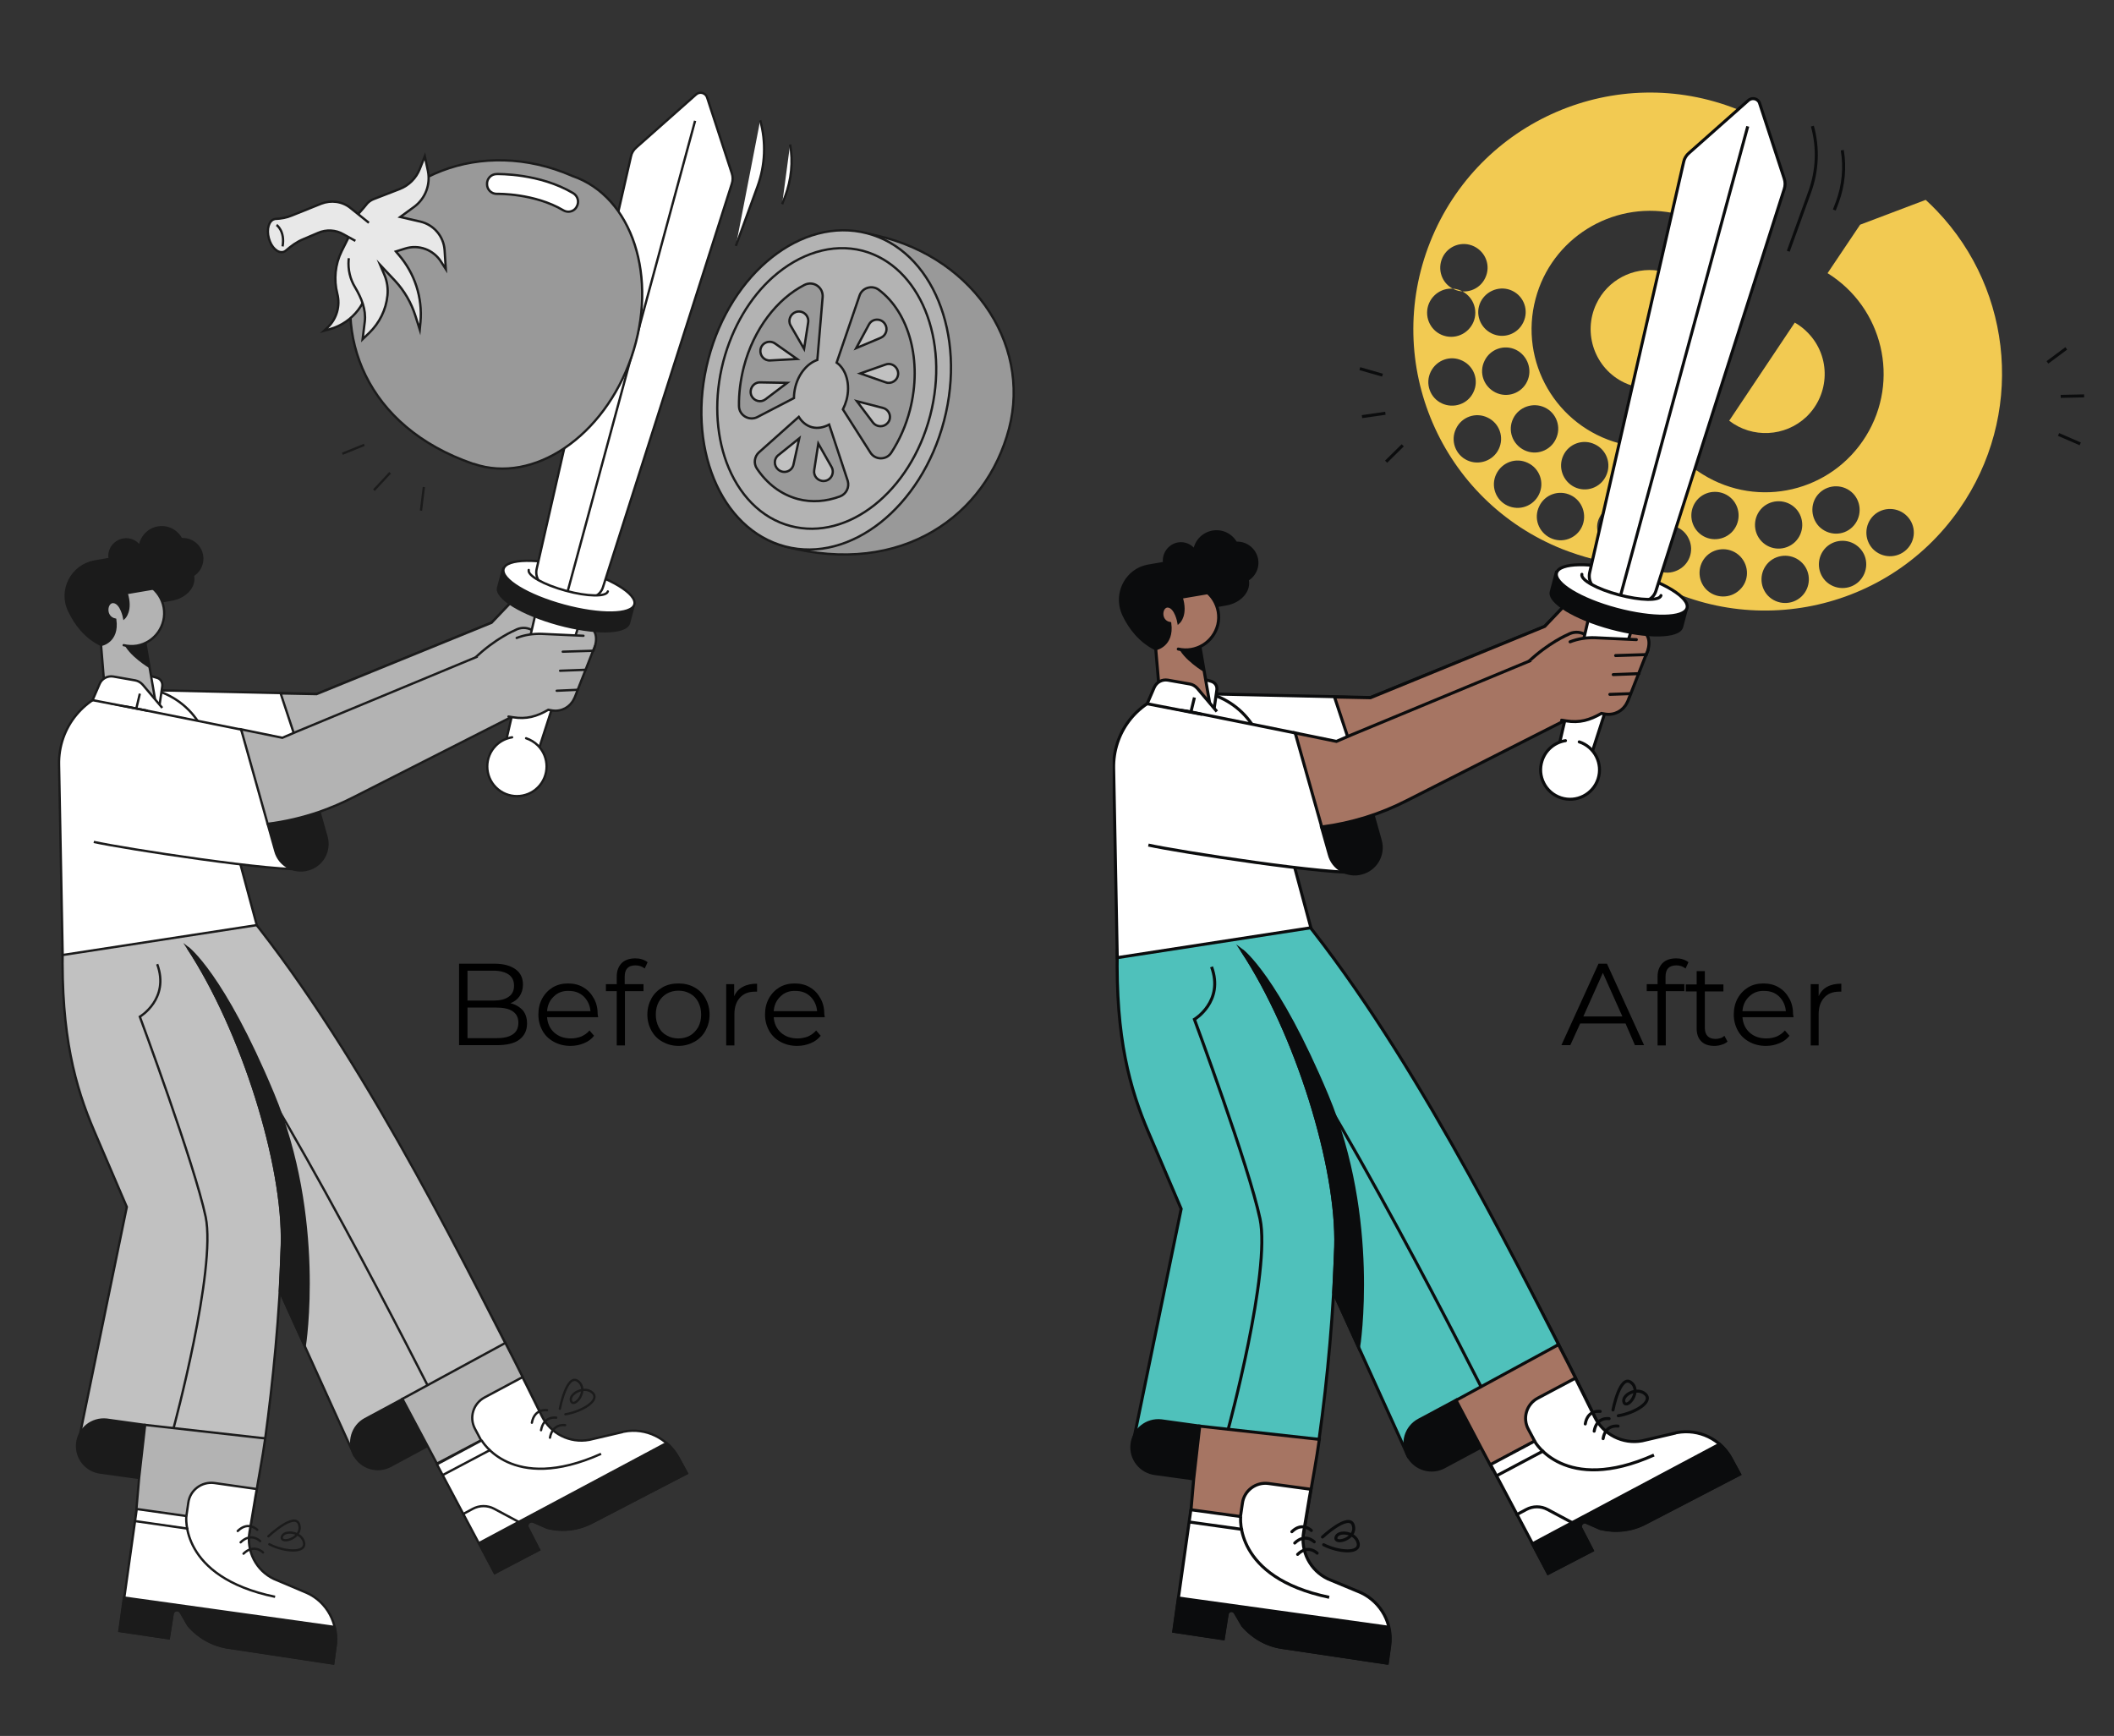 <?xml version="1.0" encoding="utf-8"?>
<!-- Generator: Adobe Illustrator 27.9.0, SVG Export Plug-In . SVG Version: 6.00 Build 0)  -->
<svg version="1.1" id="Layer_1" xmlns="http://www.w3.org/2000/svg" xmlns:xlink="http://www.w3.org/1999/xlink" x="0px" y="0px"
	 viewBox="0 0 876.8 720" style="enable-background:new 0 0 876.8 720;" xml:space="preserve"><rect x="0" y="0" width="876.8" height="720" fill="#333333" stroke="none"/>
<style type="text/css">
	.st0{clip-path:url(#SVGID_00000111882937126830072740000013091305969515638937_);}
	.st1{fill:#F2CA52;}
	.st2{fill:#FFFFFF;}
	.st3{fill:none;stroke:#0B0C0D;stroke-width:1.25;stroke-miterlimit:10;}
	.st4{fill:#4FC1BB;}
	.st5{fill:#0B0C0D;}
	.st6{fill:#A67563;}
	.st7{fill:none;stroke:#0B0C0D;stroke-width:1.25;stroke-linecap:round;stroke-miterlimit:10;}
	.st8{fill:#A67563;stroke:#0B0C0D;stroke-width:1.25;stroke-linecap:round;stroke-miterlimit:10;}
	.st9{fill:none;}
	.st10{fill:#FFFFFF;stroke:#1B1B1B;stroke-width:0.956;stroke-miterlimit:10;}
	.st11{fill:#999999;stroke:#1B1B1B;stroke-width:0.956;stroke-miterlimit:10;}
	.st12{fill:#B3B3B3;stroke:#1B1B1B;stroke-width:0.956;stroke-miterlimit:10;}
	.st13{fill:#C1C1C1;stroke:#1B1B1B;stroke-width:0.956;stroke-miterlimit:10;}
	.st14{fill:none;stroke:#1B1B1B;stroke-width:0.956;stroke-miterlimit:10;}
	.st15{fill:#1B1B1B;stroke:#1B1B1B;stroke-width:0.956;stroke-miterlimit:10;}
	.st16{fill:none;stroke:#1B1B1B;stroke-width:0.956;stroke-linecap:round;stroke-miterlimit:10;}
	.st17{fill:#B3B3B3;}
	.st18{fill:#FFFFFF;stroke:#1B1B1B;stroke-width:0.956;stroke-linecap:round;stroke-miterlimit:10;}
	.st19{fill:#1B1B1B;stroke:#1B1B1B;stroke-width:0.956;stroke-linecap:round;stroke-miterlimit:10;}
	.st20{fill:#1B1B1B;}
	.st21{fill:#E8E8E8;stroke:#1B1B1B;stroke-width:0.956;stroke-miterlimit:10;}
	.st22{opacity:0.15;}
	.st23{fill:none;stroke:#0B0C0D;stroke-width:1.044;stroke-miterlimit:10;}
	.st24{fill:#FFFFFF;stroke:#0B0C0D;stroke-width:1.819;stroke-miterlimit:10;}
	.st25{fill:none;stroke:#FCB332;stroke-width:1.819;stroke-linecap:round;stroke-miterlimit:10;}
	.st26{fill:none;stroke:#0B0C0D;stroke-width:1.819;stroke-miterlimit:10;}
	.st27{fill:#F2CA52;stroke:#0B0C0D;stroke-width:1.819;stroke-miterlimit:10;}
	.st28{fill:#0B0C0D;stroke:#0B0C0D;stroke-width:1.819;stroke-miterlimit:10;}
	.st29{fill:#E4F2F9;stroke:#0B0C0D;stroke-width:1.819;stroke-miterlimit:10;}
	.st30{fill:#A6D5EB;stroke:#0B0C0D;stroke-width:1.819;stroke-linecap:round;stroke-miterlimit:10;}
	.st31{fill:none;stroke:#0B0C0D;stroke-width:1.819;stroke-linecap:round;stroke-miterlimit:10;}
	.st32{fill:#F2CA52;stroke:#0B0C0D;stroke-width:1.819;stroke-linecap:round;stroke-miterlimit:10;}
	.st33{fill:#D2EAF5;stroke:#0B0C0D;stroke-width:1.819;stroke-miterlimit:10;}
	.st34{fill:#4FC1BB;stroke:#000000;stroke-width:0.91;stroke-miterlimit:10;}
</style>
<g>
	<defs>
		<rect id="SVGID_1_" x="461.5" y="38.4" width="403" height="652"/>
	</defs>
	<clipPath id="SVGID_00000114071128660151132020000002218595483774792589_">
		<use xlink:href="#SVGID_1_"  style="overflow:visible;"/>
	</clipPath>
	<g id="Group_206" style="clip-path:url(#SVGID_00000114071128660151132020000002218595483774792589_);">
		<path id="Path_2265" class="st1" d="M662.1,126c-5.8,12.2-0.6,26.9,11.6,32.7c0,0,0,0,0,0c1.1,0.5,2.3,1,3.4,1.3l10.9-47.7
			C677.3,110.6,666.7,116.2,662.1,126"/>
		<path id="Path_2176" class="st1" d="M663.4,214.6c0.5-1,1.1-1.9,1.9-2.7l6.4-28c-26.2-7-41.8-33.8-34.8-60
			c6.6-24.9,31.4-40.4,56.7-35.6l5.4-23.6l21.7-19.3c-50.4-20.1-107.4,4.5-127.5,54.9c-20.1,50.4,4.5,107.4,54.9,127.5
			c4.1,1.6,8.4,3,12.7,4.1l2.3-9.9C662.1,219.5,662.2,216.9,663.4,214.6 M648.4,188.9c2.3-4.9,8.2-7,13.1-4.6
			c4.9,2.3,7,8.2,4.6,13.1c-2.3,4.9-8.2,7-13.1,4.6C648.2,199.6,646.1,193.8,648.4,188.9C648.4,188.9,648.4,188.9,648.4,188.9
			 M640.7,169c4.9,2.3,7,8.2,4.6,13.1c-2.3,4.9-8.2,7-13.1,4.6s-7-8.2-4.6-13.1c0,0,0,0,0,0l0,0C629.9,168.8,635.8,166.7,640.7,169
			 M633.4,158.2L633.4,158.2c-2.3,4.9-8.2,7-13.1,4.6s-7-8.2-4.6-13.1c2.3-4.9,8.2-7,13.1-4.6c0,0,0,0,0,0
			C633.6,147.5,635.7,153.4,633.4,158.2C633.4,158.2,633.4,158.2,633.4,158.2 M627.2,120.6c4.9,2.3,7,8.2,4.6,13.1
			c-2.3,4.9-8.2,7-13.1,4.6s-7-8.2-4.6-13.1c0,0,0,0,0,0C616.5,120.4,622.4,118.3,627.2,120.6 M598.3,106.8c2.3-4.9,8.2-7,13.1-4.6
			s7,8.2,4.6,13.1c-2.3,4.9-8.2,7-13.1,4.6c0,0,0,0,0,0C598,117.6,596,111.7,598.3,106.8 M591.9,129.7L591.9,129.7
			c0-5.5,4.5-10,10-10c5.5,0,10,4.5,10,10c0,5.5-4.5,10-10,10C596.3,139.7,591.9,135.2,591.9,129.7 M598,167.3
			c-4.9-2.3-7-8.2-4.6-13.1s8.2-7,13.1-4.6c4.9,2.3,7,8.2,4.6,13.1c0,0,0,0,0,0C608.8,167.6,602.9,169.6,598,167.3 M608.5,190.9
			c-4.9-2.3-7-8.2-4.6-13.1c2.3-4.9,8.2-7,13.1-4.6c4.9,2.3,7,8.2,4.6,13.1c0,0,0,0,0,0C619.3,191.1,613.4,193.2,608.5,190.9
			 M625.2,209.7c-4.9-2.3-7-8.2-4.6-13.1s8.2-7,13.1-4.6c4.9,2.3,7,8.2,4.6,13.1c0,0,0,0,0,0C635.9,210,630.1,212,625.2,209.7
			 M656.1,218.5c-2.3,4.9-8.2,7-13.1,4.6s-7-8.2-4.6-13.1c2.3-4.9,8.2-7,13.1-4.6c0,0,0,0,0,0C656.3,207.7,658.4,213.6,656.1,218.5"
			/>
		<path id="Path_2177" class="st1" d="M749.2,172.9c9.8-9.4,10.2-24.9,0.8-34.7c-1.6-1.7-3.5-3.2-5.6-4.4l-27.2,40.7
			C726.8,181.9,740.4,181.2,749.2,172.9"/>
		<path id="Path_2178" class="st1" d="M803.3,87.4L803.3,87.4c-1.5-1.6-3-3-4.6-4.5l-27.2,10.3l-13.5,20.1
			c23,14.3,30.2,44.5,15.9,67.6s-44.5,30.2-67.6,15.9c-1-0.6-2-1.3-2.9-1.9l-15.9,23.8c4.9-2.3,10.8-0.1,13,4.9
			c2.3,4.9,0.1,10.8-4.9,13c-4.9,2.3-10.8,0.1-13-4.9c-0.6-1.4-0.9-2.9-0.9-4.4l-5.6,8.4c44.5,30.9,105.7,19.9,136.6-24.6
			C839.4,172.8,835.5,121.1,803.3,87.4 M754.7,204.4c3.9-3.7,10.1-3.6,13.9,0.3c3.7,3.9,3.6,10.1-0.3,13.9s-10.1,3.6-13.9-0.3
			c0,0,0,0,0,0C750.7,214.3,750.8,208.1,754.7,204.4 M704.2,220.6c-3.7-3.9-3.6-10.1,0.3-13.9c3.9-3.7,10.1-3.6,13.9,0.3
			c3.7,3.9,3.6,10.1-0.3,13.9c0,0,0,0,0,0C714.1,224.7,707.9,224.5,704.2,220.6 M721.5,244.7c-3.9,3.7-10.1,3.6-13.9-0.3
			c-3.7-3.9-3.6-10.1,0.3-13.9c3.9-3.7,10.1-3.6,13.9,0.3c0,0,0,0,0,0C725.6,234.8,725.5,241,721.5,244.7 M730.6,224.5
			c-3.7-3.9-3.6-10.1,0.3-13.9c3.9-3.7,10.1-3.6,13.9,0.3c3.7,3.9,3.6,10.1-0.3,13.9c0,0,0,0,0,0
			C740.5,228.6,734.3,228.4,730.6,224.5 M747.2,247.4c-3.9,3.7-10.1,3.6-13.9-0.3c-3.7-3.9-3.6-10.1,0.3-13.9
			c3.9-3.7,10.1-3.6,13.9,0.3C751.3,237.4,751.1,243.7,747.2,247.4 M771,241.2c-3.9,3.7-10.1,3.6-13.9-0.3
			c-3.7-3.9-3.6-10.1,0.3-13.9c3.9-3.7,10.1-3.6,13.9,0.3c0,0,0,0,0,0C775.1,231.2,774.9,237.4,771,241.2 M790.7,228
			c-3.9,3.7-10.1,3.6-13.9-0.3c-3.7-3.9-3.6-10.1,0.3-13.9c3.9-3.7,10.1-3.6,13.9,0.3c0,0,0,0,0,0C794.8,218,794.7,224.2,790.7,228
			C790.7,228,790.7,228,790.7,228"/>
		<path id="Path_2179" class="st2" d="M468.1,372.9l99.8,140.1l65.2,103.4l21.1-1.5l15.9-9.3c0,0-77.8-166.6-138.5-230.6
			C486.9,366.6,468.1,372.9,468.1,372.9"/>
		<path id="Path_2180" class="st3" d="M468.1,372.9l99.8,140.1l65.2,103.4l21.1-1.5l15.9-9.3c0,0-77.8-166.6-138.5-230.6
			C486.9,366.6,468.1,372.9,468.1,372.9z"/>
		<path id="Path_2181" class="st4" d="M543.3,514.3l-73-120.9c0,0,11.9-36.9,56.6-28.4c48.4,53.4,91.7,138.4,119.5,192.6L584,603.9
			L543.3,514.3z"/>
		<path id="Path_2182" class="st3" d="M543.3,514.3l-73-120.9c0,0,11.9-36.9,56.6-28.4c48.4,53.4,91.7,138.4,119.5,192.6L584,603.9
			L543.3,514.3z"/>
		<path id="Path_2183" class="st3" d="M503,387.5c34.1,37.7,91.8,149.4,111.3,187.7"/>
		<path id="Path_2184" class="st5" d="M588.5,589l15.5-8.3l10.3,19.5l-15.3,8.2c-5.3,2.9-12,0.9-14.9-4.4
			C581.1,598.6,583.1,591.9,588.5,589"/>
		<path id="Path_2185" class="st3" d="M588.5,589l15.5-8.3l10.3,19.5l-15.3,8.2c-5.3,2.9-12,0.9-14.9-4.4
			C581.1,598.6,583.1,591.9,588.5,589L588.5,589z"/>
		<path id="Path_2186" class="st4" d="M515.2,394.3c22.5,34.1,39.8,89.6,38.8,122.9c-0.9,26.7-3.2,53.3-6.9,79.8l-77.3,2.1
			l20.1-97.7l-13.5-31.6c-7.8-18.2-13.7-39.1-13-75.6l4.8-21.4l13.8,0.7l25.2,6.9"/>
		<path id="Path_2187" class="st3" d="M515.2,394.3c22.5,34.1,39.8,89.6,38.8,122.9c-0.9,26.7-3.2,53.3-6.9,79.8l-77.3,2.1
			l20.1-97.7l-13.5-31.6c-7.8-18.2-13.7-39.1-13-75.6l4.8-21.4l13.8,0.7l25.2,6.9"/>
		<path id="Path_2188" class="st5" d="M515.2,394.3c22.5,34.1,39.8,89.6,38.8,122.9l-0.8,19l10.3,22.6c0,0,8.4-53-13.1-104.4
			C529.7,405.1,515.2,394.3,515.2,394.3"/>
		<path id="Path_2189" class="st3" d="M515.2,394.3c22.5,34.1,39.8,89.6,38.8,122.9l-0.8,19l10.3,22.6c0,0,8.4-53-13.1-104.4
			C529.7,405.1,515.2,394.3,515.2,394.3z"/>
		<path id="Path_2190" class="st5" d="M479.2,611.2c-6-0.7-10.4-6.1-9.7-12.2c0.7-6,6.1-10.4,12.2-9.7l15.9,2.2l-2.5,21.9
			L479.2,611.2z"/>
		<path id="Path_2191" class="st3" d="M479.2,611.2c-6-0.7-10.4-6.1-9.7-12.2c0.7-6,6.1-10.4,12.2-9.7l15.9,2.2l-2.5,21.9
			L479.2,611.2z"/>
		<path id="Path_2192" class="st6" d="M492.9,638.8l2.2-25.4l2.5-21.9l49.6,5.5c-1.1,8-2.8,17-3.9,23.5c-3.2,19.7-5.3,30.2-5.3,30.2
			l5,23.4L492.9,638.8z"/>
		<path id="Path_2193" class="st3" d="M492.9,638.8l2.2-25.4l2.5-21.9l49.6,5.5c-1.1,8-2.8,17-3.9,23.5c-3.2,19.7-5.3,30.2-5.3,30.2
			l5,23.4L492.9,638.8z"/>
		<path id="Path_2194" class="st6" d="M636.5,597.8l17.1-7.5l-0.1-18.7c-2.2-4.3-4.5-9-7.1-13.9l-42.5,23.1l10.3,19.5l4,7.5l0-0.2
			L636.5,597.8z"/>
		<path id="Path_2195" class="st3" d="M636.5,597.8l17.1-7.5l-0.1-18.7c-2.2-4.3-4.5-9-7.1-13.9l-42.5,23.1l10.3,19.5l4,7.5l0-0.2
			L636.5,597.8z"/>
		<path id="Path_2196" class="st2" d="M660.4,643l-4.7-9.1c-0.5-0.9-0.1-2,0.8-2.5c0.5-0.3,1.1-0.3,1.6,0l5.7,2.5
			c6.3,1.5,12.9,0.8,18.6-2.2l39.1-20.3L718,605c-4.3-8.1-13.4-12.5-22.5-10.8c-0.2,0-0.5,0.1-0.7,0.2l-13.7,3.2
			c-8,1.5-16.1-2.6-19.7-9.9c-1.4-2.8-3.1-6.2-5.1-10.3c-0.9-1.8-1.9-3.8-2.9-5.8l-15.6,8.3c-4.7,2.5-6.4,8.3-3.9,12.9c0,0,0,0,0,0
			l2.6,4.9l-18.2,9.7l0,0.2l23.8,44.9L660.4,643z"/>
		<path id="Path_2197" class="st3" d="M660.4,643l-4.7-9.1c-0.5-0.9-0.1-2,0.8-2.5c0.5-0.3,1.1-0.3,1.6,0l5.7,2.5
			c6.3,1.5,12.9,0.8,18.6-2.2l39.1-20.3L718,605c-4.3-8.1-13.4-12.5-22.5-10.8c-0.2,0-0.5,0.1-0.7,0.2l-13.7,3.2
			c-8,1.5-16.1-2.6-19.7-9.9c-1.4-2.8-3.1-6.2-5.1-10.3c-0.9-1.8-1.9-3.8-2.9-5.8l-15.6,8.3c-4.7,2.5-6.4,8.3-3.9,12.9c0,0,0,0,0,0
			l2.6,4.9l-18.2,9.7l0,0.2l23.8,44.9L660.4,643z"/>
		<path id="Path_2198" class="st5" d="M655.7,634c-0.5-0.9-0.1-2,0.8-2.5c0.5-0.3,1.1-0.3,1.6,0l5.7,2.5c6.3,1.5,12.9,0.8,18.6-2.2
			l39.1-20.3L718,605c-1.2-2.3-2.9-4.3-4.8-6l-77.6,41.3l6.5,12.3l18.3-9.5L655.7,634z"/>
		<path id="Path_2199" class="st3" d="M655.7,634c-0.5-0.9-0.1-2,0.8-2.5c0.5-0.3,1.1-0.3,1.6,0l5.7,2.5c6.3,1.5,12.9,0.8,18.6-2.2
			l39.1-20.3L718,605c-1.2-2.3-2.9-4.3-4.8-6l-77.6,41.3l6.5,12.3l18.3-9.5L655.7,634z"/>
		<path id="Path_2200" class="st2" d="M636.5,597.8c0,0,12.3,22.3,49.5,5.7"/>
		<path id="Path_2201" class="st3" d="M636.5,597.8c0,0,12.3,22.3,49.5,5.7"/>
		<path id="Path_2202" class="st7" d="M671.1,591.5c0,0-5.2-0.9-6.2,5.2"/>
		<path id="Path_2203" class="st7" d="M667.4,588.4c0,0-5.2-0.9-6.2,5.2"/>
		<path id="Path_2204" class="st7" d="M663.7,585.4c0,0-5.2-0.9-6.2,5.2"/>
		<path id="Path_2205" class="st7" d="M669,584.8c0,0,2.9-15,7.5-11.4c4.6,3.6-1.6,11.2-2.9,8.3s5.3-6.7,8.8-3.5
			c3.5,3.2-4.4,7.9-11.2,9"/>
		<path id="Path_2206" class="st7" d="M629.1,628.2l3.9-2.1c2.8-1.5,6.1-1.5,8.9,0l10.1,5.4"/>
		<line id="Line_348" class="st7" x1="620.7" y1="612.1" x2="639.9" y2="601.9"/>
		<path id="Path_2207" class="st2" d="M507.4,679.6l1.6-10.1c0.2-1,1.1-1.7,2.1-1.5c0.5,0.1,1,0.4,1.3,0.9l3.1,5.3
			c4.2,4.9,10,8.2,16.3,9.1l43.6,6.5l1-7.2c1.3-9.1-3.5-18-11.9-22c-0.2-0.1-0.4-0.2-0.7-0.3l-13-5.4c-7.4-3.5-11.5-11.5-10.1-19.6
			c0.5-3.1,1.2-6.8,1.9-11.3c0.3-2,0.7-4.1,1.1-6.3l-17.6-2.4c-5.2-0.7-10.1,2.9-10.8,8.2l-0.8,5.5l-20.5-2.8l-0.1,0.1l-7.1,50.3
			L507.4,679.6z"/>
		<path id="Path_2208" class="st3" d="M507.4,679.6l1.6-10.1c0.2-1,1.1-1.7,2.1-1.5c0.5,0.1,1,0.4,1.3,0.9l3.1,5.3
			c4.2,4.9,10,8.2,16.3,9.1l43.6,6.5l1-7.2c1.3-9.1-3.5-18-11.9-22c-0.2-0.1-0.4-0.2-0.7-0.3l-13-5.4c-7.4-3.5-11.5-11.5-10.1-19.6
			c0.5-3.1,1.2-6.8,1.9-11.3c0.3-2,0.7-4.1,1.1-6.3l-17.6-2.4c-5.2-0.7-10.1,2.9-10.8,8.2l-0.8,5.5l-20.5-2.8l-0.1,0.1l-7.1,50.3
			L507.4,679.6z"/>
		<path id="Path_2209" class="st5" d="M508.9,669.5c0.2-1,1.1-1.7,2.1-1.5c0.5,0.1,1,0.4,1.3,0.9l3.1,5.3c4.2,4.9,10,8.2,16.3,9.1
			l43.6,6.5l1-7.2c0.3-2.6,0.2-5.2-0.4-7.7l-87.1-12.1l-1.9,13.8l20.4,3.1L508.9,669.5z"/>
		<path id="Path_2210" class="st3" d="M508.9,669.5c0.2-1,1.1-1.7,2.1-1.5c0.5,0.1,1,0.4,1.3,0.9l3.1,5.3c4.2,4.9,10,8.2,16.3,9.1
			l43.6,6.5l1-7.2c0.3-2.6,0.2-5.2-0.4-7.7l-87.1-12.1l-1.9,13.8l20.4,3.1L508.9,669.5z"/>
		<path id="Path_2211" class="st2" d="M514.6,628.9c0,0-3.2,25.3,36.7,33.6"/>
		<path id="Path_2212" class="st3" d="M514.6,628.9c0,0-3.2,25.3,36.7,33.6"/>
		<path id="Path_2213" class="st7" d="M546.3,644.2c0,0-3.7-3.8-8.1,0.5"/>
		<path id="Path_2214" class="st7" d="M545.1,639.5c0,0-3.7-3.8-8.1,0.5"/>
		<path id="Path_2215" class="st7" d="M543.9,634.8c0,0-3.7-3.8-8.1,0.5"/>
		<path id="Path_2216" class="st7" d="M548.5,637.5c0,0,11.2-10.4,12.8-4.8c1.6,5.6-7.9,8.1-7.2,5c0.7-3.1,8.2-2.3,9.2,2.3
			s-8.2,3.8-14.3,0.7"/>
		<line id="Line_349" class="st7" x1="493.5" y1="631.3" x2="515" y2="634.3"/>
		<path id="Path_2217" class="st3" d="M509.4,592.8c0,0,17.8-65.5,13.2-87.3c-4.6-21.8-27.2-82.7-27.2-82.7s12.4-7.4,7.1-21.8"/>
		<path id="Path_2218" class="st6" d="M683.9,268.8c1-2.9-0.4-6.1-3.2-7.4c-0.6-0.3-1.3-0.5-1.9-0.5l-13.4-0.5
			c-1.7-0.1-3.1,1.2-3.3,2.8c-0.1,1.6,2.7,4.1,4.3,4.5l10.8,0.9l3.7,6.6L683.9,268.8z"/>
		<path id="Path_2219" class="st7" d="M682.9,271.3c2.2-5.4,0.6-8.6-2.2-9.9c-0.6-0.3-1.3-0.5-1.9-0.5l-13.4-0.5
			c-1.7-0.1-3.1,1.2-3.3,2.8c-0.1,1.6,2.7,4.1,4.3,4.5l10.8,0.9l1.3,9.1L682.9,271.3z"/>
		<path id="Path_2220" class="st2" d="M612.3,301.5l65.4-49.1l-5.5-9c-3.8-6.2-14.1-1.5-15.7-0.2l-15.8,16.6l-72.3,29.5l-66.5-1.5
			l4.5,27.9l35.7,3.5C566.9,321.8,591.7,315.5,612.3,301.5"/>
		<path id="Path_2221" class="st3" d="M612.3,301.5l65.4-49.1l-5.5-9c-3.8-6.2-14.1-1.5-15.7-0.2l-15.8,16.6l-72.3,29.5l-66.5-1.5
			l4.5,27.9l35.7,3.5C566.9,321.8,591.7,315.5,612.3,301.5z"/>
		<path id="Path_2222" class="st6" d="M568.4,289.4l-14.9-0.3l10,30.2c17.5-1.8,34.2-7.9,48.8-17.8l65.4-49.1l-5.5-9
			c-3.8-6.2-14.1-1.5-15.7-0.2l-15.8,16.6L568.4,289.4z"/>
		<path id="Path_2223" class="st3" d="M568.4,289.4l-14.9-0.3l10,30.2c17.5-1.8,34.2-7.9,48.8-17.8l65.4-49.1l-5.5-9
			c-3.8-6.2-14.1-1.5-15.7-0.2l-15.8,16.6L568.4,289.4z"/>
		<path id="Path_2224" class="st1" d="M651.5,291.3c6.7-8.2,4.3-18.5,4.3-18.5l8,2.4c2.9,0.9,6-0.7,7-3.6l0.6-1.7l-14.3-6.9
			c-2.2-1.1-4.7-1-6.8,0.2l-5.5,2.9c-9,4.7-15.9,12.8-19.1,22.4l10,10"/>
		<path id="Path_2225" class="st8" d="M651.5,291.3c6.7-8.2,4.3-18.5,4.3-18.5l8,2.4c2.9,0.9,6-0.7,7-3.6l0.6-1.7l-14.3-6.9
			c-2.2-1.1-4.7-1-6.8,0.2c0,0-8,3.3-16.6,11.5"/>
		<path id="Path_2226" class="st2" d="M658.8,316.8l-12.7-5.4l14.7-63.3l18.6,4.8L658.8,316.8z"/>
		<path id="Path_2227" class="st3" d="M658.8,316.8l-12.7-5.4l14.7-63.3l18.6,4.8L658.8,316.8z"/>
		<path id="Path_2228" class="st2" d="M463.4,397.2l80.3-12.4L523.6,310c-4.4-16.7-21.5-26.8-38.3-22.4
			c-14.1,3.7-23.7,16.5-23.4,31.1L463.4,397.2z"/>
		<path id="Path_2229" class="st7" d="M463.4,397.2l80.3-12.4L523.6,310c-4.4-16.7-21.5-26.8-38.3-22.4
			c-14.1,3.7-23.7,16.5-23.4,31.1L463.4,397.2z"/>
		<path id="Path_2230" class="st2" d="M503.6,293.8l1.1-7.7c0.2-1.6-0.7-3-2.3-3.5L493,280"/>
		<path id="Path_2231" class="st3" d="M503.6,293.8l1.1-7.7c0.2-1.6-0.7-3-2.3-3.5L493,280"/>
		<path id="Path_2232" class="st5" d="M515.9,232.1l1.5,8.8c0.7,4.3-3.2,8.6-8.8,9.6l-8.5,1.5l-3.4-9.6L515.9,232.1z"/>
		<path id="Path_2233" class="st7" d="M515.9,232.1l1.5,8.8c0.7,4.3-3.2,8.6-8.8,9.6l-8.5,1.5l-3.4-9.6L515.9,232.1z"/>
		<path id="Path_2234" class="st5" d="M505.2,234.8c0.8,4.4,5,7.4,9.4,6.6c4.4-0.8,7.4-5,6.6-9.4c-0.8-4.4-5-7.4-9.4-6.6
			c0,0,0,0,0,0C507.3,226.2,504.4,230.4,505.2,234.8C505.2,234.8,505.2,234.8,505.2,234.8"/>
		<path id="Path_2235" class="st7" d="M505.2,234.8c0.8,4.4,5,7.4,9.4,6.6c4.4-0.8,7.4-5,6.6-9.4c-0.8-4.4-5-7.4-9.4-6.6
			c0,0,0,0,0,0C507.3,226.2,504.4,230.4,505.2,234.8C505.2,234.8,505.2,234.8,505.2,234.8z"/>
		<path id="Path_2236" class="st6" d="M478.4,258.1l2.6,31.4l20.9,3.7l-6.5-37.7"/>
		<line id="Line_350" class="st7" x1="502" y1="293.2" x2="495.5" y2="255.5"/>
		<line id="Line_351" class="st7" x1="478.4" y1="258.1" x2="481.1" y2="289.5"/>
		<path id="Path_2237" class="st5" d="M497.7,268.3c0,0-5,1.4-9.2-0.4c2,5.6,11,10.9,11,10.9L497.7,268.3z"/>
		<path id="Path_2238" class="st6" d="M478.5,258.3c1.3,7.4,8.3,12.4,15.7,11.1c7.4-1.3,12.4-8.3,11.1-15.7
			c-1.3-7.4-8.3-12.4-15.7-11.1c0,0,0,0,0,0C482.1,243.9,477.2,250.9,478.5,258.3C478.5,258.3,478.5,258.3,478.5,258.3"/>
		<path id="Path_2239" class="st7" d="M488.7,269.2c7.3,1.7,14.6-2.8,16.4-10.1c1.7-7.3-2.8-14.6-10.1-16.4
			c-1.8-0.4-3.6-0.5-5.4-0.2"/>
		<path id="Path_2240" class="st5" d="M476.7,234.7l6.3-1.1c-0.6-3.7,1.9-7.3,5.6-8c2.7-0.5,5.3,0.7,6.9,2.9c0.6-5,5.2-8.5,10.2-7.9
			c4,0.5,7.2,3.6,7.8,7.5c0,0.1,0,0.1,0,0.2h0c1.4,8.2-4.1,16.1-12.4,17.5c0,0,0,0,0,0l-11.2,1.9c2.3,7.3-1,10.3-1,10.3
			s-1.1-6.1-4.3-6.6c-3.2-0.5-4.2,6.3,0.6,7.2c1.2,9.2-5.9,10.5-5.9,10.5c-6.4-3.2-10.6-8.6-13.2-14.1c-3.4-7.2-0.4-15.8,6.8-19.2
			C474.1,235.3,475.4,234.9,476.7,234.7"/>
		<path id="Path_2241" class="st3" d="M476.7,234.7l6.3-1.1c-0.6-3.7,1.9-7.3,5.6-8c2.7-0.5,5.3,0.7,6.9,2.9c0.6-5,5.2-8.5,10.2-7.9
			c4,0.5,7.2,3.6,7.8,7.5c0,0.1,0,0.1,0,0.2h0c1.4,8.2-4.1,16.1-12.4,17.5c0,0,0,0,0,0l-11.2,1.9c2.3,7.3-1,10.3-1,10.3
			s-1.1-6.1-4.3-6.6c-3.2-0.5-4.2,6.3,0.6,7.2c1.2,9.2-5.9,10.5-5.9,10.5c-6.4-3.2-10.6-8.6-13.2-14.1c-3.4-7.2-0.4-15.8,6.8-19.2
			C474.1,235.3,475.4,234.9,476.7,234.7z"/>
		<path id="Path_2242" class="st2" d="M476.3,350.5c12,2.7,76.5,12.7,88.5,11.2L537.2,304l-54.6-11"/>
		<path id="Path_2243" class="st3" d="M476.3,350.5c12,2.7,76.5,12.7,88.5,11.2L537.2,304l-54.6-11"/>
		<path id="Path_2244" class="st5" d="M551.3,354.3c1.5,5.9,7.6,9.4,13.4,7.8c5.9-1.5,9.4-7.6,7.8-13.4c0-0.1-0.1-0.2-0.1-0.4
			l-2.9-10.3c-7,2.4-14.1,4.1-21.4,5L551.3,354.3z"/>
		<path id="Path_2245" class="st3" d="M551.3,354.3c1.5,5.9,7.6,9.4,13.4,7.8c5.9-1.5,9.4-7.6,7.8-13.4c0-0.1-0.1-0.2-0.1-0.4
			l-2.9-10.3c-7,2.4-14.1,4.1-21.4,5L551.3,354.3z"/>
		<path id="Path_2246" class="st6" d="M635,273.9l-74.7,31l-6,2.6l-17.1-3.5l11,39c12.4-1.6,24.3-5.3,35.4-11l70.2-35.6"/>
		<path id="Path_2247" class="st3" d="M635,273.9l-74.7,31l-6,2.6l-17.1-3.5l11,39c12.4-1.6,24.3-5.3,35.4-11l70.2-35.6"/>
		<path id="Path_2248" class="st2" d="M504.7,295.1l-8.1-9.6c-0.8-0.9-1.9-1.6-3.1-1.8l-9.1-1.6c-2.4-0.4-4.7,0.8-5.7,3.1l-2.9,6.7
			l9.6,1.8"/>
		<path id="Path_2249" class="st3" d="M504.7,295.1l-8.1-9.6c-0.8-0.9-1.9-1.6-3.1-1.8l-9.1-1.6c-2.4-0.4-4.7,0.8-5.7,3.1l-2.9,6.7
			l22.8,4.4"/>
		<line id="Line_352" class="st9" x1="495.4" y1="289.3" x2="494" y2="295.1"/>
		<line id="Line_353" class="st3" x1="495.4" y1="289.3" x2="494" y2="295.1"/>
		<path id="Path_2250" class="st5" d="M643.4,245.4c-1.2,4.3,10,11.1,24.9,15.1c14.9,4,28,3.8,29.2-0.5l2.1-7.9l-54.1-14.7
			L643.4,245.4z"/>
		<path id="Path_2251" class="st3" d="M643.4,245.4c-1.2,4.3,10,11.1,24.9,15.1c14.9,4,28,3.8,29.2-0.5l2.1-7.9l-54.1-14.7
			L643.4,245.4z"/>
		<path id="Path_2252" class="st2" d="M699.7,252.2c-1.2,4.3-14.2,4.5-29.2,0.5s-26.1-10.8-24.9-15.1c1.2-4.3,14.2-4.5,29.2-0.5
			S700.9,247.9,699.7,252.2"/>
		<path id="Path_2253" class="st3" d="M699.7,252.2c-1.2,4.3-14.2,4.5-29.2,0.5s-26.1-10.8-24.9-15.1c1.2-4.3,14.2-4.5,29.2-0.5
			S700.9,247.9,699.7,252.2z"/>
		<path id="Path_2254" class="st2" d="M659.3,237.6l39-170.4c0.3-1.5,1.1-2.8,2.3-3.8l24.6-21.8c1.2-1,3-0.9,4,0.2
			c0.3,0.3,0.5,0.6,0.6,1L740,74c0.5,1.5,0.5,3,0,4.5l-53.2,166.6c-1,3.3-4.5,5.1-7.8,4.2l-15-4.1
			C660.6,244.3,658.6,241,659.3,237.6"/>
		<path id="Path_2255" class="st3" d="M659.3,237.6l39-170.4c0.3-1.5,1.1-2.8,2.3-3.8l24.6-21.8c1.2-1,3-0.9,4,0.2
			c0.3,0.3,0.5,0.6,0.6,1L740,74c0.5,1.5,0.5,3,0,4.5l-53.2,166.6c-1,3.3-4.5,5.1-7.8,4.2l-15-4.1
			C660.6,244.3,658.6,241,659.3,237.6z"/>
		<line id="Line_354" class="st9" x1="724.9" y1="52.4" x2="672" y2="247.5"/>
		<line id="Line_355" class="st3" x1="724.9" y1="52.4" x2="672" y2="247.5"/>
		<path id="Path_2256" class="st2" d="M656.1,238.2c-0.6,2.3,6.2,6.1,15.3,8.5s16.9,2.6,17.5,0.3c0,0,4.5,0.8,5,3.5
			s-11.5,4.2-24,0.2c-12.5-4.1-18.6-10.5-18.6-10.5L656.1,238.2z"/>
		<path id="Path_2257" class="st7" d="M656.1,238.2c-0.6,2.3,6.2,6.1,15.3,8.5c9,2.4,16.9,2.6,17.5,0.3"/>
		<path id="Path_2258" class="st2" d="M655,307.7c6.4,2.1,9.9,9,7.8,15.4c-2.1,6.4-9,9.9-15.4,7.8c-6.4-2.1-9.9-9-7.8-15.4
			c1.4-4.4,5.2-7.6,9.7-8.3"/>
		<path id="Path_2259" class="st7" d="M655,307.7c6.4,2.1,9.9,9,7.8,15.4c-2.1,6.4-9,9.9-15.4,7.8c-6.4-2.1-9.9-9-7.8-15.4
			c1.4-4.4,5.2-7.6,9.7-8.3"/>
		<path id="Path_2260" class="st6" d="M666,296.2c3.7,0.5,7.2-1.4,8.8-4.7l0.4-0.8l7.3-18.2c1.8-4.4-1.7-7.2-6.4-7.4l-14.6-0.6
			c-7.5-0.3-14.9,2.6-20.1,8.1l-5,5.2l11.3,20.9l1.9,0.3c5.5,0.9,9.7-0.3,14.6-3.1L666,296.2z"/>
		<path id="Path_2261" class="st7" d="M678.7,265.3l-17.2-0.8c-3.5-0.1-7,0.4-10.3,1.7"/>
		<path id="Path_2262" class="st7" d="M647.7,298.7l1.9,0.3c5.5,0.9,9.7-0.3,14.6-3.1l1.8,0.3c3.7,0.5,7.2-1.4,8.8-4.7l0.4-0.8
			l7.7-19.6l0.6-1.4"/>
		<line id="Line_356" class="st9" x1="682.9" y1="271.5" x2="670.1" y2="271.9"/>
		<line id="Line_357" class="st7" x1="682.9" y1="271.5" x2="670.1" y2="271.9"/>
		<line id="Line_358" class="st9" x1="679.8" y1="279.4" x2="669.1" y2="279.8"/>
		<line id="Line_359" class="st7" x1="679.8" y1="279.4" x2="669.1" y2="279.8"/>
		<line id="Line_360" class="st9" x1="676.3" y1="287.7" x2="667.7" y2="288"/>
		<line id="Line_361" class="st7" x1="676.3" y1="287.7" x2="667.7" y2="288"/>
		<path id="Path_2263" class="st3" d="M741.7,104.2l8.9-24.6c3.2-8.8,3.6-18.3,1.1-27.3"/>
		<line id="Line_362" class="st9" x1="574.6" y1="171.4" x2="564.9" y2="172.8"/>
		<line id="Line_363" class="st3" x1="574.6" y1="171.4" x2="564.9" y2="172.8"/>
		<line id="Line_364" class="st9" x1="581.8" y1="184.7" x2="574.9" y2="191.5"/>
		<line id="Line_365" class="st3" x1="581.8" y1="184.7" x2="574.9" y2="191.5"/>
		<line id="Line_366" class="st9" x1="573.4" y1="155.6" x2="564" y2="152.9"/>
		<line id="Line_367" class="st3" x1="573.4" y1="155.6" x2="564" y2="152.9"/>
		<path id="Path_2264" class="st3" d="M764.1,62.3L764.1,62.3c1.2,7.2,0.5,14.5-2,21.4l-1.3,3.4"/>
		<line id="Line_368" class="st9" x1="854.7" y1="164.4" x2="864.4" y2="164.2"/>
		<line id="Line_369" class="st3" x1="854.7" y1="164.4" x2="864.4" y2="164.2"/>
		<line id="Line_370" class="st9" x1="849.2" y1="150.3" x2="857" y2="144.5"/>
		<line id="Line_371" class="st3" x1="849.2" y1="150.3" x2="857" y2="144.5"/>
		<line id="Line_372" class="st9" x1="853.8" y1="180.2" x2="862.8" y2="184.1"/>
		<line id="Line_373" class="st3" x1="853.8" y1="180.2" x2="862.8" y2="184.1"/>
	</g>
</g>
<g>
	<g>
		
			<ellipse transform="matrix(0.253 -0.968 0.968 0.253 100.274 452.196)" class="st10" cx="342.9" cy="161.2" rx="63.1" ry="47.5"/>
		<path class="st11" d="M418.5,177.8c-9.4,35.8-44.1,61.6-92.7,48.9c-27-7-21.2-36.6-11.8-72.4s18.3-62.2,45.7-57.4
			C402.4,104.5,427.9,142,418.5,177.8z"/>
		
			<ellipse transform="matrix(0.253 -0.968 0.968 0.253 99.398 452.324)" class="st12" cx="342.5" cy="161.8" rx="67.1" ry="50.5"/>
		<path class="st12" d="M385.8,172.4c-8.2,31.5-34.1,52-57.8,45.8c-12.4-3.2-21.8-13.2-26.7-26.5c-4.4-12-5.2-26.8-1.3-41.8
			c3.8-14.4,11.2-26.6,20.5-34.9c11-9.8,24.5-14.3,37.3-11C381.5,110.3,394,140.9,385.8,172.4z"/>
		<path class="st11" d="M339,149.3l2.2-26.1c0.3-4.1-3.9-6.9-7.6-5c-11.3,5.8-21,18.2-25.1,34c-1.4,5.5-2.1,11.1-2,16.3
			c0.1,3.8,4.2,6.2,7.6,4.5l15.2-7.9c0-1.5,0.2-3.1,0.6-4.7C331.3,154.9,334.9,150.7,339,149.3z"/>
		<path class="st11" d="M364.5,120.2c-2.8-2.1-6.9-0.9-8,2.4l-9.5,27.8c4,2.8,5.8,9.1,4.1,15.5c-0.4,1.4-0.9,2.7-1.5,3.9l11.4,17.9
			c2,3.2,6.7,3.2,8.7,0c3.3-5.1,6-11,7.7-17.6C382.7,149.6,377,129.6,364.5,120.2z"/>
		<path class="st11" d="M336.8,177.2c-2.3-0.6-4.2-2.2-5.5-4.3l-16.5,14.7c-1.9,1.7-2.3,4.6-0.9,6.7c4.2,6.3,10,10.8,17.1,12.7
			c5.8,1.5,11.7,1,17.4-1.1c2.6-1,4-3.8,3.2-6.5l-7.7-23.3C341.6,177.3,339.2,177.8,336.8,177.2z"/>
		<path class="st13" d="M355.1,144.4l5.3-9.8c1.4-2.6,5-2.7,6.6-0.3v0c1.4,2,0.6,4.8-1.7,5.8L355.1,144.4z"/>
		<path class="st13" d="M356.8,154.9l10.5-3.7c2.7-1,5.5,1.3,5.2,4.2v0c-0.3,2.4-2.8,4-5.1,3.2L356.8,154.9z"/>
		<path class="st13" d="M355.4,166.4l10.8,2.8c2.8,0.7,3.9,4.2,1.9,6.3l0,0c-1.6,1.8-4.5,1.7-6-0.2L355.4,166.4z"/>
		<path class="st13" d="M333.5,144.7l1.7-11c0.4-2.9-2.3-5.2-5.1-4.3l0,0c-2.3,0.8-3.4,3.5-2.2,5.6L333.5,144.7z"/>
		<path class="st13" d="M330.6,148.9l-9.1-6.4c-2.4-1.7-5.7-0.3-6.1,2.6v0c-0.3,2.4,1.6,4.6,4.1,4.4L330.6,148.9z"/>
		<path class="st13" d="M326.5,158.8l-11.2-0.2c-2.9-0.1-4.8,3-3.6,5.6v0c1.1,2.2,3.9,2.9,5.8,1.4L326.5,158.8z"/>
		<path class="st13" d="M339.4,184l5.5,9.7c1.4,2.5-0.3,5.7-3.2,5.8l0,0c-2.5,0.1-4.4-2.1-4-4.5L339.4,184z"/>
		<path class="st13" d="M331.5,181.8l-2.4,10.9c-0.6,2.8-4,4-6.3,2.1v0c-1.9-1.6-1.9-4.5,0-6L331.5,181.8z"/>
	</g>
	<path class="st10" d="M30.6,371.6l100.2,140.6L196.3,616l21.1-1.5l15.9-9.3c0,0-78.1-167.2-139-231.4
		C49.5,365.3,30.6,371.6,30.6,371.6z"/>
	<path class="st13" d="M106.1,513.6L32.9,392.3c0,0,12-37,56.8-28.5c48.6,53.6,92.1,138.9,119.9,193.3l-62.7,46.4L106.1,513.6z"/>
	<path class="st14" d="M65.7,386.3c34.3,37.9,92.1,150,111.7,188.4"/>
	<path class="st15" d="M151.4,588.6l15.6-8.4l10.4,19.5L162,608c-5.4,2.9-12.1,0.9-15-4.4l0,0C144.1,598.2,146.1,591.5,151.4,588.6z
		"/>
	<path class="st13" d="M77.9,393.1c22.5,34.2,40,89.9,39,123.4c-0.9,29.2-3.8,57.3-6.9,80.1l-77.6,2.1l20.2-98.1L39,468.9
		c-7.8-18.3-13.7-39.3-13-75.9l4.8-21.4l13.8,0.7l25.3,6.9"/>
	<path class="st15" d="M77.9,393.1c22.5,34.2,40,89.9,39,123.4l-0.8,19.1l10.3,22.7c0,0,8.4-53.2-13.2-104.8
		C92.5,403.9,77.9,393.1,77.9,393.1z"/>
	<path class="st15" d="M41.8,610.8c-6.1-0.7-10.4-6.1-9.8-12.2l0,0c0.7-6.1,6.1-10.4,12.2-9.8l15.9,2.2l-2.5,22L41.8,610.8z"/>
	<path class="st12" d="M55.5,638.5l2.2-25.5l2.5-22l49.8,5.6c-1.1,8-2.9,17-3.9,23.6c-3.2,19.7-5.3,30.3-5.3,30.3l5,23.5L55.5,638.5
		z"/>
	<path class="st12" d="M199.7,597.3l17.1-7.6l-0.1-18.7c-2.2-4.4-4.5-9-7.1-14l-42.7,23.2l10.4,19.5l4,7.5c0-0.1,0-0.2,0-0.2
		L199.7,597.3z"/>
	<path class="st10" d="M223.6,642.8l-4.7-9.1c-0.8-1.5,0.8-3.2,2.4-2.5l5.7,2.5c6.3,1.6,12.9,0.8,18.6-2.2l39.3-20.4l-3.5-6.4
		c-4.4-8.1-13.5-12.7-22.6-10.9c-0.2,0-0.5,0.1-0.7,0.2l-13.7,3.2c-8.1,1.5-16.1-2.6-19.7-9.9c-1.4-2.8-3.1-6.3-5.1-10.3
		c-0.9-1.9-1.9-3.8-2.9-5.8l-15.7,8.4c-4.7,2.5-6.5,8.3-4,13l2.6,4.9l-18.3,9.8c0,0,0,0.1,0,0.2l23.9,45L223.6,642.8z"/>
	<path class="st15" d="M218.9,633.6c-0.8-1.5,0.8-3.2,2.4-2.5l5.7,2.5c6.3,1.6,12.9,0.8,18.6-2.2l39.3-20.4l-3.5-6.4
		c-1.3-2.3-2.9-4.4-4.9-6.1L198.7,640l6.5,12.3l18.4-9.5L218.9,633.6z"/>
	<path class="st10" d="M199.7,597.3c0,0,12.3,22.4,49.6,5.7"/>
	<g>
		<path class="st16" d="M234.4,591.1c0,0-5.2-0.9-6.3,5.2"/>
		<path class="st16" d="M230.7,588c0,0-5.2-0.9-6.3,5.2"/>
		<path class="st16" d="M226.9,584.9c0,0-5.2-0.9-6.3,5.2"/>
		<path class="st16" d="M232.2,584.3c0,0,2.9-15.1,7.6-11.4s-1.6,11.3-2.9,8.3c-1.3-2.9,5.3-6.7,8.8-3.6c3.5,3.2-4.4,7.9-11.2,9"/>
	</g>
	<path class="st16" d="M192.2,627.9l3.9-2.1c2.8-1.5,6.1-1.5,8.9,0l10.1,5.4"/>
	<line class="st16" x1="183.8" y1="611.7" x2="203.1" y2="601.5"/>
	<path class="st10" d="M70,679.5l1.6-10.1c0.3-1.7,2.5-2.1,3.4-0.6l3.1,5.4c4.2,4.9,10,8.2,16.4,9.2l43.7,6.6l1-7.3
		c1.2-9.2-3.5-18.2-11.9-22c-0.2-0.1-0.4-0.2-0.7-0.3l-13-5.5c-7.4-3.5-11.5-11.6-10.1-19.6c0.5-3.1,1.2-6.9,1.9-11.3
		c0.3-2,0.7-4.2,1.1-6.4l-17.6-2.5c-5.2-0.7-10.1,2.9-10.8,8.2l-0.8,5.5l-20.5-2.9c0,0-0.1,0-0.1,0.1l-7.1,50.5L70,679.5z"/>
	<path class="st15" d="M71.6,669.3c0.3-1.7,2.5-2.1,3.4-0.6l3.1,5.4c4.2,4.9,10,8.2,16.4,9.2l43.7,6.6l1-7.3
		c0.4-2.6,0.2-5.3-0.4-7.8l-87.4-12.2l-1.9,13.8l20.5,3.1L71.6,669.3z"/>
	<path class="st10" d="M77.3,628.6c0,0-3.2,25.4,36.8,33.7"/>
	<g>
		<path class="st16" d="M109.1,643.9c0,0-3.7-3.8-8.1,0.5"/>
		<path class="st16" d="M107.9,639.2c0,0-3.7-3.8-8.1,0.5"/>
		<path class="st16" d="M106.7,634.5c0,0-3.7-3.8-8.1,0.5"/>
		<path class="st16" d="M111.3,637.2c0,0,11.2-10.5,12.8-4.8s-7.9,8.2-7.2,5.1c0.7-3.1,8.3-2.3,9.2,2.3s-8.2,3.9-14.4,0.7"/>
	</g>
	<line class="st16" x1="56.1" y1="630.9" x2="77.7" y2="634"/>
	<path class="st14" d="M72,592.3c0,0,17.8-65.8,13.3-87.6c-4.6-21.8-27.3-83-27.3-83s12.5-7.4,7.2-21.8"/>
	<path class="st17" d="M247.2,267.2c0.9-2.9-0.4-6.2-3.2-7.5c-0.6-0.3-1.3-0.5-1.9-0.5l-13.5-0.5c-1.7-0.1-3.2,1.2-3.3,2.9l0,0
		c-0.1,1.6,2.7,4.2,4.3,4.5l10.8,0.9l3.7,6.6L247.2,267.2z"/>
	<path class="st16" d="M246.2,269.6c2.2-5.4,0.6-8.7-2.2-9.9c-0.6-0.3-1.3-0.5-1.9-0.5l-13.5-0.5c-1.7-0.1-3.2,1.2-3.3,2.9l0,0
		c-0.1,1.6,2.7,4.2,4.3,4.5l10.8,0.9l1.3,9.1L246.2,269.6z"/>
	<path class="st10" d="M175.4,300l65.6-49.3l-5.5-9c-3.8-6.2-14.1-1.5-15.7-0.2l-15.9,16.7l-72.5,29.6l-66.7-1.5l4.6,28l35.8,3.5
		C129.8,320.4,154.7,314,175.4,300z"/>
	<path class="st12" d="M131.3,287.9l-14.9-0.3l10,30.3c17.4-1.8,34.3-7.9,49-17.8l65.6-49.3l-5.5-9c-3.8-6.2-14.1-1.5-15.7-0.2
		l-15.9,16.7L131.3,287.9z"/>
	<path class="st17" d="M214.7,289.7c6.8-8.2,4.3-18.6,4.3-18.6l8.1,2.4c2.9,0.9,6-0.7,7-3.6l0.6-1.7l-14.3-7c-2.2-1.1-4.7-1-6.8,0.2
		l-5.5,2.9c-9.1,4.7-15.9,12.8-19.1,22.5l0,0l10,10"/>
	<path class="st16" d="M214.7,289.7c6.8-8.2,4.3-18.6,4.3-18.6l8.1,2.4c2.9,0.9,6-0.7,7-3.6l0.6-1.7l-14.3-7c-2.2-1.1-4.7-1-6.8,0.2
		c0,0-8.1,3.3-16.7,11.6"/>
	<polygon class="st10" points="222,315.3 209.3,309.9 224,246.4 242.7,251.2 	"/>
	<path class="st18" d="M26,396.1l80.5-12.4l-20.2-75.1c-4.1-15.7-19.5-25.7-35.5-23.1h0c-15.5,2.6-26.7,16.1-26.3,31.8L26,396.1z"/>
	<path class="st10" d="M66.2,292.3l1.1-7.7c0.2-1.6-0.7-3.1-2.3-3.5l-9.4-2.7"/>
	<g>
		<path class="st19" d="M78.6,230.3l1.5,8.8c0.7,4.3-3.2,8.6-8.9,9.6l-8.5,1.5l-3.4-9.6L78.6,230.3z"/>
		<circle class="st19" cx="75.8" cy="231.7" r="8.1"/>
		<polyline class="st17" points="41,256.5 43.6,288 64.6,291.7 58.1,253.9 		"/>
		<line class="st16" x1="64.6" y1="291.7" x2="58.1" y2="253.9"/>
		<line class="st16" x1="41" y1="256.5" x2="43.6" y2="288"/>
		<path class="st20" d="M60.3,266.7c0,0-5,1.4-9.2-0.4c2,5.6,11,10.9,11,10.9L60.3,266.7z"/>
		<circle class="st17" cx="54.5" cy="254.3" r="13.7"/>
		<path class="st16" d="M51.3,267.6c1.7,0.4,3.6,0.5,5.5,0.2c7.4-1.3,12.4-8.4,11.1-15.8c-1.3-7.4-8.4-12.4-15.8-11.1"/>
		<path class="st15" d="M39.2,232.9l6.3-1.1c-0.7-3.8,1.9-7.3,5.6-8c2.8-0.5,5.4,0.7,6.9,2.9c0.5-3.9,3.5-7.2,7.5-7.9
			c5-0.9,9.7,2.5,10.6,7.5c0,0.1,0,0.1,0,0.2l0,0l0,0c1.4,8.3-4.1,16.1-12.4,17.6l-11.2,1.9c2.3,7.3-1,10.3-1,10.3s-1.1-6.1-4.3-6.6
			c-3.2-0.5-4.2,6.3,0.6,7.3c1.3,9.3-5.9,10.5-5.9,10.5c-6.5-3.2-10.6-8.6-13.2-14.1C24.5,244.8,29.8,234.6,39.2,232.9z"/>
	</g>
	<path class="st10" d="M38.9,349.2c12.1,2.7,76.7,12.7,88.8,11.2L100,302.6l-54.8-11"/>
	<path class="st15" d="M114.2,353c1.6,5.9,7.7,9.3,13.6,7.6l0,0c5.9-1.6,9.3-7.7,7.6-13.6l-2.9-10.3c-7,2.4-14.2,4.1-21.5,5
		L114.2,353z"/>
	<path class="st12" d="M198.1,272.3l-74.9,31.1l-6.1,2.6l-17.1-3.5l11,39.2c7.3-0.9,14.5-2.6,21.5-5c4.8-1.7,9.5-3.7,14-6l70.5-35.8
		"/>
	<path class="st2" d="M67.3,293.6l-8.1-9.6c-0.8-0.9-1.9-1.6-3.1-1.8l-9.1-1.6c-2.4-0.4-4.8,0.9-5.7,3.1l-2.9,6.7l9.6,1.8"/>
	<path class="st14" d="M67.3,293.6l-8.1-9.6c-0.8-0.9-1.9-1.6-3.1-1.8l-9.1-1.6c-2.4-0.4-4.8,0.9-5.7,3.1l-2.9,6.7l22.9,4.4"/>
	<line class="st10" x1="58" y1="287.7" x2="56.6" y2="293.6"/>
	<path class="st15" d="M206.6,243.7c-1.2,4.3,10,11.1,25,15.2c15,4.1,28.1,3.9,29.3-0.5l2.1-7.9l-54.3-14.7L206.6,243.7z"/>
	
		<ellipse transform="matrix(0.262 -0.965 0.965 0.262 -60.505 407.253)" class="st10" cx="235.9" cy="243.2" rx="8.1" ry="28.1"/>
	<path class="st10" d="M222.6,235.9l39.1-171c0.3-1.5,1.1-2.8,2.3-3.8l24.7-21.9c1.5-1.4,4-0.7,4.6,1.3l10.2,31.3
		c0.5,1.5,0.5,3,0,4.5l-53.4,167.2c-1,3.3-4.5,5.2-7.8,4.3l-15.1-4.1C223.8,242.6,221.8,239.3,222.6,235.9z"/>
	<line class="st10" x1="288.3" y1="50.1" x2="235.3" y2="245.8"/>
	<path class="st2" d="M219.3,236.4c-0.6,2.3,6.2,6.1,15.3,8.6c9.1,2.5,16.9,2.6,17.5,0.3c0,0,4.5,0.8,5,3.6
		c0.5,2.7-11.5,4.2-24.1,0.2c-12.5-4.1-18.6-10.5-18.6-10.5L219.3,236.4z"/>
	<path class="st16" d="M219.3,236.4c-0.6,2.3,6.2,6.1,15.3,8.6c9.1,2.5,16.9,2.6,17.5,0.3"/>
	<path class="st18" d="M218.2,306.2c1.8,0.6,3.5,1.6,4.9,3c4.8,4.8,4.8,12.6,0,17.4c-4.8,4.8-12.6,4.8-17.4,0
		c-4.8-4.8-4.8-12.6,0-17.4c1.9-1.9,4.3-3,6.7-3.4"/>
	<path class="st17" d="M229.2,294.7c3.7,0.5,7.2-1.4,8.8-4.7l0.4-0.8l7.3-18.3c1.8-4.4-1.7-7.2-6.5-7.4l-14.6-0.6
		c-7.6-0.3-14.9,2.6-20.2,8.1l-5,5.2l11.3,21l1.9,0.3c5.5,0.9,9.8-0.3,14.6-3.1L229.2,294.7z"/>
	<path class="st16" d="M242,263.7l-17.3-0.8c-3.6-0.1-7.1,0.4-10.4,1.7"/>
	<path class="st16" d="M210.9,297.2l1.9,0.3c5.5,0.9,9.8-0.3,14.6-3.1l1.8,0.3c3.7,0.5,7.2-1.4,8.8-4.7l0.4-0.8l7.7-19.6l0.6-1.5"/>
	<g>
		<path class="st11" d="M261.9,148.1c11.3-33,0.4-66.6-24.5-75.1c-0.1,0-0.1,0-0.2-0.1c0,0,0,0,0,0c-37.5-16.3-76.9-0.2-88.2,32.8
			c-11.3,33,2.5,71.3,47.3,86.7c0,0,0.1,0,0.1,0c0,0,0.1,0,0.1,0C221.3,200.9,250.6,181,261.9,148.1z"/>
		<path class="st21" d="M147.3,93l-5.6,11.2c-2.7,5.5-3.3,11.7-1.8,17.6v0c1.3,5-0.2,10.4-4,14l-1.5,1.4l2.5-0.7
			c9.5-2.7,16.1-11.3,16.2-21.2l0-4.7"/>
		<path class="st21" d="M146,95.9c1.2-7,2-6,6.4-11.6l0,0l0,0c0.8-0.8,1.7-1.4,2.8-1.8l10.6-4.1c3.8-1.5,6.8-4.5,8.3-8.3l2.1-5.3
			l1.3,6.2c1.1,5.6-1.1,11.3-5.6,14.7l-5.9,4.3l8.3,1.9c5.6,1.3,9.7,6.1,10.1,11.8l0.5,7.9l-2-3.1c-3.2-5-9.3-7.2-14.9-5.4l-3.8,1.2
			l1.1,1.3c6.7,7.7,10,17.8,9.1,28l-0.3,3.1l-1.8-5.7c-1.7-5.4-4.6-10.4-8.4-14.5l-6.2-6.6l1.7,4c1.2,2.8,1.6,5.8,1.3,8.7v0
			c-0.6,5.9-3.3,11.3-7.5,15.4l-2.8,2.7l0.9-7.3c0.6-5-1.4-9.8-4-14.2c-2.1-3.4-3-7.4-2.7-11.4l0.1-0.7"/>
		<path class="st21" d="M153,92.4l-7.6-6.1c-3.4-2.8-8.1-3.4-12.2-1.8L121,89.4c-2.1,0.9-4.4,1.3-6.7,1.4c-0.2,0-0.3,0-0.5,0.1
			c-2.3,0.6-3.3,4.2-2.3,7.9c1,3.8,3.7,6.3,6,5.7c0.4-0.1,0.8-0.3,1.1-0.6c2.2-1.9,4.5-3.6,7.2-4.7l6.1-2.6
			c3.4-1.5,7.4-1.3,10.6,0.6l4.9,2.7"/>
		<path class="st14" d="M114.7,93.3c0,0,3.6,2.5,2.5,8.9"/>
		<g>
			<path class="st10" d="M235.7,87.8c-0.7,0-1.4-0.2-2.1-0.6c-12-7.1-27.2-6.8-27.4-6.8c-2.3,0.1-4.2-1.7-4.2-4
				c-0.1-2.3,1.7-4.2,4-4.2c0.7,0,17.7-0.4,31.7,7.9c2,1.2,2.6,3.7,1.5,5.6C238.5,87.1,237.1,87.8,235.7,87.8z"/>
		</g>
	</g>
	<line class="st18" x1="246.2" y1="269.9" x2="233.4" y2="270.3"/>
	<line class="st18" x1="243" y1="277.8" x2="232.3" y2="278.2"/>
	<line class="st18" x1="239.6" y1="286.1" x2="230.9" y2="286.5"/>
	<path class="st10" d="M305.2,102l9-24.7c3.2-8.8,3.6-18.4,1.1-27.4v0"/>
	<line class="st10" x1="161.8" y1="196.1" x2="155.1" y2="203.3"/>
	<line class="st10" x1="175.8" y1="202" x2="174.6" y2="211.8"/>
	<line class="st10" x1="151.1" y1="184.5" x2="142" y2="188.2"/>
	<path class="st10" d="M327.7,59.9L327.7,59.9c1.3,7.2,0.5,14.6-2,21.4l-1.3,3.4"/>
</g>
<g>
	<path d="M216.8,419c1.2,1.4,1.8,3.3,1.8,5.5c0,2.9-1.1,5.1-3.2,6.7c-2.1,1.6-5.3,2.3-9.5,2.3h-15.5v-33.8h14.6
		c3.8,0,6.7,0.8,8.8,2.3c2.1,1.5,3.1,3.6,3.1,6.4c0,1.9-0.5,3.4-1.4,4.8c-0.9,1.3-2.2,2.3-3.8,2.9
		C213.8,416.6,215.5,417.6,216.8,419z M193.9,402.7V415h10.8c2.7,0,4.8-0.5,6.3-1.6c1.5-1,2.2-2.6,2.2-4.6s-0.7-3.5-2.2-4.6
		c-1.5-1-3.6-1.6-6.3-1.6H193.9z M212.7,429c1.5-1,2.3-2.6,2.3-4.8c0-4.2-3.1-6.3-9.2-6.3h-11.9v12.7h11.9
		C208.9,430.6,211.1,430.1,212.7,429z"/>
	<path d="M248.1,421.9h-21.2c0.2,2.6,1.2,4.8,3,6.4c1.8,1.6,4.1,2.4,6.9,2.4c1.6,0,3-0.3,4.3-0.8c1.3-0.6,2.5-1.4,3.4-2.5l1.9,2.2
		c-1.1,1.4-2.5,2.4-4.2,3.1c-1.7,0.7-3.5,1.1-5.6,1.1c-2.6,0-4.9-0.6-6.9-1.7c-2-1.1-3.6-2.6-4.7-4.6c-1.1-2-1.7-4.2-1.7-6.7
		c0-2.5,0.5-4.7,1.6-6.7s2.6-3.5,4.4-4.6c1.9-1.1,4-1.6,6.3-1.6c2.3,0,4.5,0.5,6.3,1.6c1.9,1.1,3.3,2.6,4.4,4.6
		c1.1,1.9,1.6,4.2,1.6,6.7L248.1,421.9z M229.7,413.3c-1.7,1.6-2.6,3.6-2.8,6.1h18c-0.2-2.5-1.2-4.5-2.8-6.1
		c-1.7-1.6-3.7-2.3-6.2-2.3C233.4,410.9,231.3,411.7,229.7,413.3z"/>
	<path d="M260.2,401.6c-0.8,0.8-1.1,2-1.1,3.6v3h7.8v2.9h-7.7v22.5h-3.4v-22.5h-4.5v-2.9h4.5V405c0-2.3,0.7-4.1,2-5.5
		c1.3-1.3,3.2-2,5.7-2c1,0,1.9,0.1,2.8,0.4c0.9,0.3,1.7,0.7,2.3,1.2l-1.2,2.6c-1-0.8-2.3-1.3-3.8-1.3
		C262,400.4,260.9,400.8,260.2,401.6z"/>
	<path d="M274.8,432.1c-2-1.1-3.5-2.6-4.6-4.6c-1.1-2-1.7-4.2-1.7-6.7c0-2.5,0.6-4.7,1.7-6.7c1.1-2,2.7-3.5,4.6-4.6s4.2-1.6,6.6-1.6
		c2.4,0,4.6,0.5,6.6,1.6c2,1.1,3.5,2.6,4.6,4.6c1.1,2,1.7,4.2,1.7,6.7c0,2.5-0.6,4.7-1.7,6.7c-1.1,2-2.6,3.5-4.6,4.6
		c-2,1.1-4.2,1.7-6.6,1.7C279,433.8,276.8,433.2,274.8,432.1z M286.2,429.5c1.4-0.8,2.5-2,3.4-3.5c0.8-1.5,1.2-3.2,1.2-5.2
		s-0.4-3.6-1.2-5.2c-0.8-1.5-1.9-2.7-3.4-3.5c-1.4-0.8-3-1.2-4.8-1.2c-1.8,0-3.4,0.4-4.8,1.2c-1.4,0.8-2.6,2-3.4,3.5
		c-0.8,1.5-1.2,3.2-1.2,5.2s0.4,3.6,1.2,5.2s1.9,2.7,3.4,3.5c1.4,0.8,3,1.2,4.8,1.2C283.2,430.7,284.8,430.3,286.2,429.5z"/>
	<path d="M308.1,409.3c1.6-0.9,3.6-1.3,5.9-1.3v3.3l-0.8,0c-2.7,0-4.8,0.8-6.3,2.5c-1.5,1.6-2.3,3.9-2.3,6.9v12.9h-3.4v-25.4h3.3v5
		C305.3,411.4,306.5,410.1,308.1,409.3z"/>
	<path d="M342.1,421.9h-21.2c0.2,2.6,1.2,4.8,3,6.4c1.8,1.6,4.1,2.4,6.9,2.4c1.6,0,3-0.3,4.3-0.8c1.3-0.6,2.5-1.4,3.4-2.5l1.9,2.2
		c-1.1,1.4-2.5,2.4-4.2,3.1c-1.7,0.7-3.5,1.1-5.6,1.1c-2.6,0-4.9-0.6-6.9-1.7c-2-1.1-3.6-2.6-4.7-4.6c-1.1-2-1.7-4.2-1.7-6.7
		c0-2.5,0.5-4.7,1.6-6.7s2.6-3.5,4.4-4.6c1.9-1.1,4-1.6,6.3-1.6c2.3,0,4.5,0.5,6.3,1.6c1.9,1.1,3.3,2.6,4.4,4.6
		c1.1,1.9,1.6,4.2,1.6,6.7L342.1,421.9z M323.7,413.3c-1.7,1.6-2.6,3.6-2.8,6.1h18c-0.2-2.5-1.2-4.5-2.8-6.1
		c-1.7-1.6-3.7-2.3-6.2-2.3C327.4,410.9,325.3,411.7,323.7,413.3z"/>
</g>
<g>
	<path d="M674.2,424.5h-18.8l-4.1,9h-3.7l15.4-33.8h3.5l15.4,33.8h-3.8L674.2,424.5z M672.9,421.6l-8.1-18.1l-8.1,18.1H672.9z"/>
	<path d="M691.9,401.6c-0.8,0.8-1.1,2-1.1,3.6v3h7.8v2.9h-7.7v22.5h-3.4v-22.5h-4.5v-2.9h4.5V405c0-2.3,0.7-4.1,2-5.5
		c1.3-1.3,3.2-2,5.7-2c1,0,1.9,0.1,2.8,0.4c0.9,0.3,1.7,0.7,2.3,1.2l-1.2,2.6c-1-0.8-2.3-1.3-3.8-1.3
		C693.8,400.4,692.6,400.8,691.9,401.6z"/>
	<path d="M716.5,432c-0.6,0.6-1.4,1-2.4,1.3c-0.9,0.3-1.9,0.5-3,0.5c-2.4,0-4.2-0.6-5.5-1.9c-1.3-1.3-1.9-3.1-1.9-5.4v-15.3h-4.5
		v-2.9h4.5v-5.5h3.4v5.5h7.7v2.9h-7.7v15.1c0,1.5,0.4,2.7,1.1,3.4c0.8,0.8,1.8,1.2,3.3,1.2c0.7,0,1.4-0.1,2-0.3
		c0.7-0.2,1.2-0.5,1.7-1L716.5,432z"/>
	<path d="M743.9,421.9h-21.2c0.2,2.6,1.2,4.8,3,6.4c1.8,1.6,4.1,2.4,6.9,2.4c1.6,0,3-0.3,4.3-0.8c1.3-0.6,2.5-1.4,3.4-2.5l1.9,2.2
		c-1.1,1.4-2.5,2.4-4.2,3.1s-3.5,1.1-5.6,1.1c-2.6,0-4.9-0.6-6.9-1.7c-2-1.1-3.6-2.6-4.7-4.6c-1.1-2-1.7-4.2-1.7-6.7
		c0-2.5,0.5-4.7,1.6-6.7s2.6-3.5,4.4-4.6s4-1.6,6.3-1.6s4.5,0.5,6.3,1.6c1.9,1.1,3.3,2.6,4.4,4.6c1.1,1.9,1.6,4.2,1.6,6.7
		L743.9,421.9z M725.5,413.3c-1.7,1.6-2.6,3.6-2.8,6.1h18c-0.2-2.5-1.2-4.5-2.8-6.1c-1.7-1.6-3.7-2.3-6.2-2.3
		C729.2,410.9,727.2,411.7,725.5,413.3z"/>
	<path d="M757.8,409.3c1.6-0.9,3.6-1.3,5.9-1.3v3.3l-0.8,0c-2.7,0-4.8,0.8-6.3,2.5c-1.5,1.6-2.3,3.9-2.3,6.9v12.9H751v-25.4h3.3v5
		C755.1,411.4,756.3,410.1,757.8,409.3z"/>
</g>
</svg>
